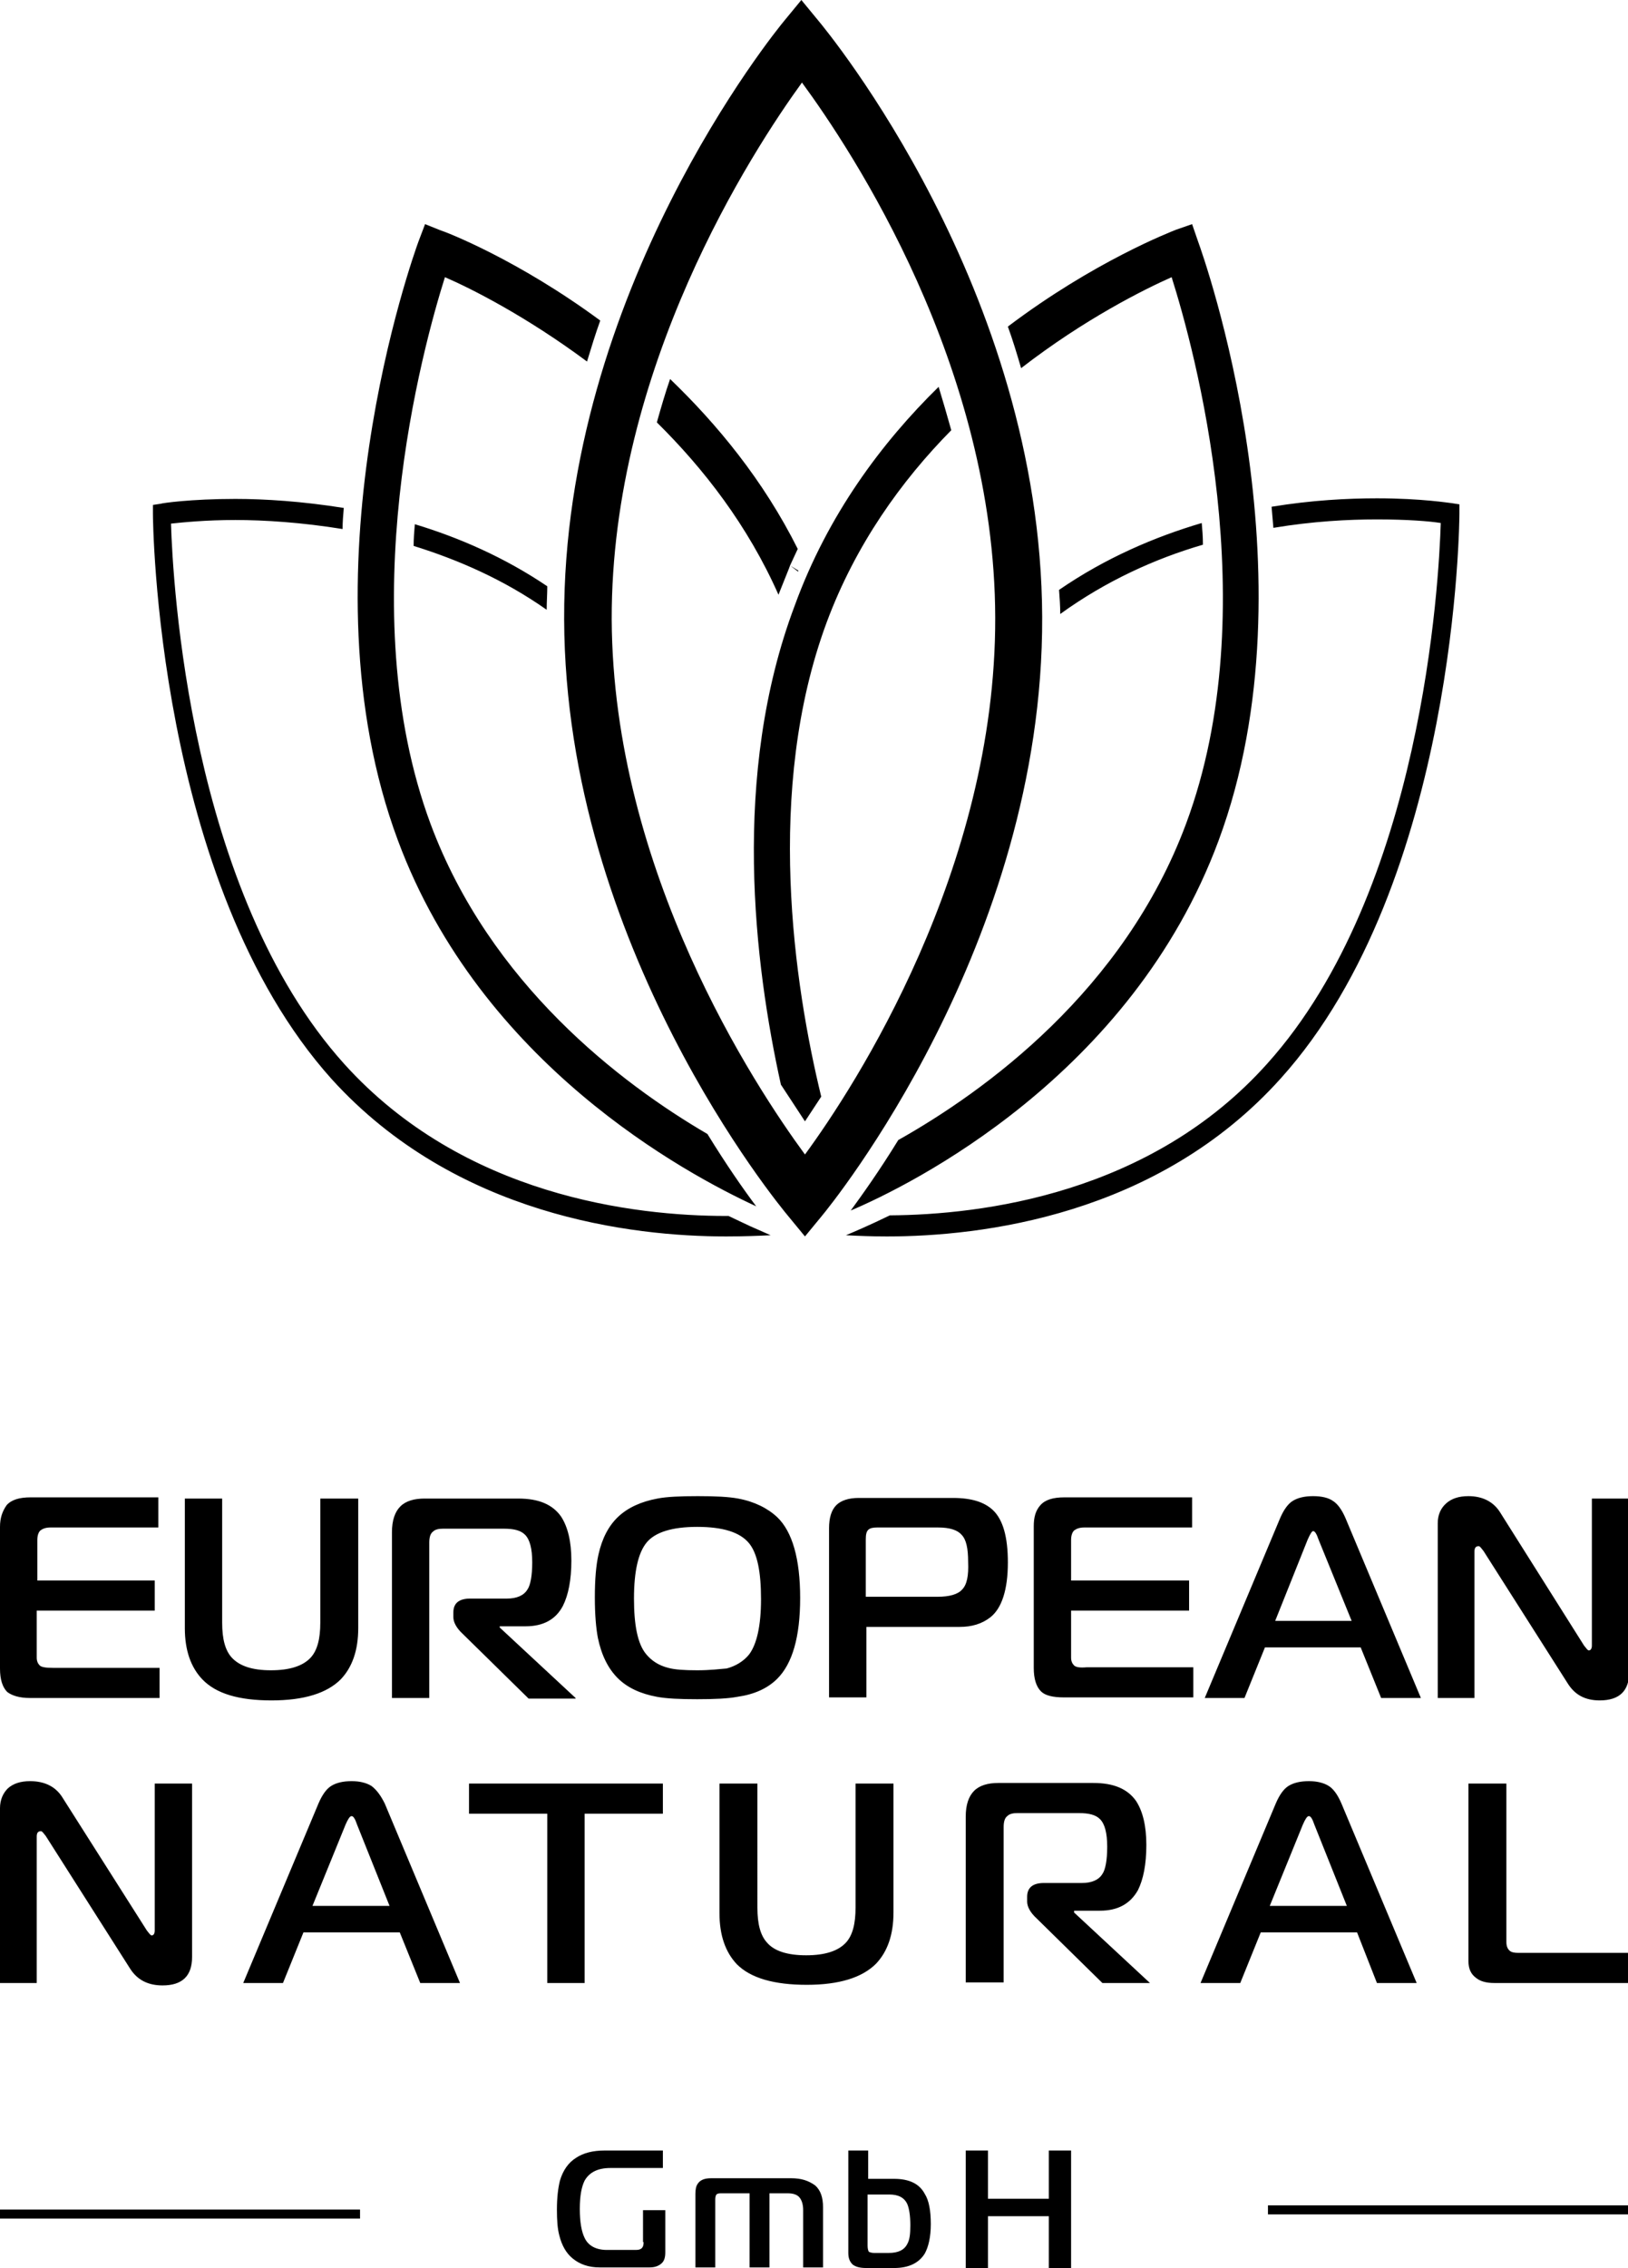 <?xml version="1.0" encoding="utf-8"?>
<!-- Generator: Adobe Illustrator 25.2.1, SVG Export Plug-In . SVG Version: 6.00 Build 0)  -->
<svg version="1.1" xmlns="http://www.w3.org/2000/svg" xmlns:xlink="http://www.w3.org/1999/xlink" x="0px" y="0px"
	 viewBox="0 0 27.04 37.64" style="enable-background:new 0 0 27.04 37.64;" xml:space="preserve">
<g id="_x31__UV">
</g>
<g id="_x31__black">
	<path d="M13.26,9.47l-0.13-0.08l0.13,0.1C13.25,9.48,13.26,9.48,13.26,9.47z M12.06,20.52c0.29,0,0.54-0.01,0.74-0.02l-0.34-0.15
		c-0.11-0.05-0.23-0.11-0.36-0.17c-0.01,0-0.02,0-0.04,0c-1.52,0-4.36-0.33-6.34-2.52c-2.58-2.86-2.85-8.01-2.88-8.97
		c0.19-0.02,0.57-0.06,1.07-0.06c0.48,0,1.1,0.04,1.78,0.15C5.69,8.66,5.7,8.55,5.71,8.43C5.02,8.32,4.4,8.28,3.91,8.28
		c-0.74,0-1.22,0.07-1.24,0.08L2.54,8.38v0.15c0,0.06,0.04,6.12,2.97,9.38C7.57,20.18,10.5,20.52,12.06,20.52z M12.56,20.02
		c-0.21-0.28-0.49-0.68-0.81-1.2c-1.44-0.84-3.61-2.49-4.6-5.15c-1.32-3.56-0.13-7.9,0.24-9.07C7.83,4.79,8.74,5.25,9.75,6
		c0.07-0.23,0.14-0.46,0.22-0.68C8.6,4.31,7.41,3.85,7.31,3.82L7.06,3.72L6.95,4.01c-0.08,0.22-1.99,5.52-0.34,9.94
		C7.99,17.66,11.39,19.48,12.56,20.02z M13.09,20.18l0.28,0.34l0.28-0.34c0.15-0.18,3.68-4.51,3.66-9.94
		c-0.02-5.43-3.57-9.72-3.72-9.9L13.31,0l-0.28,0.34c-0.15,0.18-3.68,4.51-3.66,9.94C9.39,15.71,12.94,20,13.09,20.18z M13.32,1.37
		c0.83,1.13,3.2,4.7,3.21,8.88c0.01,4.18-2.33,7.78-3.16,8.91c-0.83-1.13-3.19-4.7-3.21-8.88C10.15,6.1,12.5,2.5,13.32,1.37z
		 M12.93,9.87c0.06-0.15,0.12-0.3,0.18-0.45c0-0.01,0.01-0.02,0.01-0.03c0.04-0.09,0.09-0.19,0.13-0.28
		c-0.57-1.14-1.34-2.07-2.12-2.82c-0.08,0.23-0.15,0.47-0.22,0.72C11.69,7.78,12.42,8.72,12.93,9.87z M12.97,18
		c0.15,0.23,0.29,0.44,0.4,0.61c0.08-0.12,0.17-0.26,0.27-0.41c-0.45-1.85-0.94-5.09,0.09-7.87c0.48-1.29,1.24-2.35,2.07-3.19
		c-0.07-0.25-0.14-0.49-0.21-0.72c-0.94,0.92-1.84,2.12-2.39,3.63C12.14,12.86,12.53,16.01,12.97,18z M14.78,20.17
		c-0.35,0.17-0.61,0.28-0.73,0.33c0.19,0.01,0.42,0.02,0.68,0.02h0c1.56,0,4.49-0.34,6.54-2.62c2.94-3.26,2.97-9.32,2.97-9.38V8.37
		l-0.13-0.02c-0.02,0-0.49-0.08-1.24-0.08c-0.48,0-1.08,0.03-1.75,0.14c0.01,0.12,0.02,0.23,0.03,0.35
		c0.66-0.11,1.25-0.14,1.72-0.14c0.5,0,0.88,0.03,1.06,0.06c-0.03,0.96-0.3,6.1-2.88,8.97C19.11,19.82,16.3,20.16,14.78,20.17z
		 M19.46,4.6c0.37,1.17,1.57,5.5,0.24,9.07c-1.03,2.77-3.34,4.44-4.78,5.25c-0.32,0.52-0.6,0.91-0.79,1.17
		c0.99-0.42,4.66-2.23,6.11-6.14c1.64-4.42-0.26-9.72-0.34-9.94L19.8,3.72l-0.26,0.09c-0.1,0.04-1.37,0.53-2.8,1.61
		c0.08,0.22,0.15,0.45,0.22,0.69C18.02,5.29,19.01,4.8,19.46,4.6z M19.96,8.68c-0.78,0.23-1.6,0.58-2.37,1.11
		c0.01,0.13,0.02,0.27,0.02,0.4c0.76-0.55,1.58-0.92,2.37-1.15C19.98,8.91,19.97,8.79,19.96,8.68z M6.87,9.06
		c0.74,0.23,1.5,0.56,2.21,1.06c0-0.13,0.01-0.26,0.01-0.39C8.38,9.25,7.62,8.92,6.89,8.7C6.88,8.82,6.87,8.94,6.87,9.06z
		 M13.14,36.15h-1.33c-0.11,0-0.18,0.03-0.22,0.09c-0.03,0.04-0.04,0.1-0.04,0.17v1.22h0.33v-1.13c0-0.04,0.01-0.07,0.02-0.08
		c0.01-0.01,0.03-0.02,0.07-0.02h0.48v1.23h0.33V36.4h0.3c0.09,0,0.16,0.02,0.2,0.07c0.04,0.05,0.06,0.12,0.06,0.21v0.95h0.33v-1
		c0-0.16-0.04-0.28-0.13-0.36C13.43,36.19,13.31,36.15,13.14,36.15z M22.87,32.91h0.66l-1.25-2.98c-0.06-0.14-0.13-0.24-0.21-0.29
		c-0.08-0.05-0.19-0.08-0.33-0.08c-0.15,0-0.26,0.03-0.34,0.08c-0.08,0.05-0.15,0.15-0.21,0.29l-1.25,2.98h0.66l0.34-0.84h1.6
		L22.87,32.91z M21.09,31.63l0.55-1.35c0.04-0.09,0.07-0.14,0.1-0.14c0.03,0,0.06,0.05,0.09,0.14l0.54,1.35H21.09z M26.44,24.87
		v2.44c0,0.05-0.02,0.08-0.05,0.08c-0.02,0-0.04-0.03-0.08-0.08l-1.4-2.22c-0.11-0.17-0.29-0.26-0.52-0.26
		c-0.16,0-0.28,0.04-0.37,0.12c-0.09,0.08-0.14,0.19-0.14,0.33v2.9h0.61v-2.43c0-0.06,0.02-0.09,0.07-0.09
		c0.02,0,0.04,0.03,0.08,0.08l1.4,2.2c0.12,0.19,0.29,0.28,0.53,0.28c0.33,0,0.49-0.16,0.49-0.47v-2.88H26.44z M10.69,37.21
		c0,0.05-0.01,0.08-0.03,0.1c-0.02,0.02-0.05,0.03-0.1,0.03h-0.48c-0.18,0-0.31-0.07-0.37-0.2c-0.05-0.1-0.08-0.26-0.08-0.48
		c0-0.22,0.03-0.37,0.08-0.47c0.08-0.14,0.22-0.21,0.43-0.21h0.87v-0.29h-0.97c-0.19,0-0.35,0.04-0.47,0.12
		c-0.13,0.08-0.22,0.21-0.27,0.38c-0.03,0.12-0.05,0.28-0.05,0.48c0,0.18,0.01,0.32,0.04,0.43c0.04,0.16,0.11,0.29,0.22,0.38
		c0.12,0.1,0.27,0.15,0.45,0.15h0.83c0.08,0,0.14-0.02,0.19-0.06c0.05-0.04,0.07-0.1,0.07-0.19v-0.7h-0.37V37.21z M14.85,36.16
		h-0.43v-0.47h-0.33v1.7c0,0.08,0.02,0.14,0.07,0.19c0.05,0.04,0.12,0.06,0.23,0.06h0.46c0.24,0,0.41-0.08,0.51-0.24
		c0.06-0.11,0.1-0.27,0.1-0.49c0-0.22-0.03-0.39-0.1-0.5C15.27,36.24,15.1,36.16,14.85,36.16z M15.07,37.24
		c-0.05,0.1-0.15,0.15-0.31,0.15h-0.24c-0.04,0-0.07-0.01-0.09-0.02c-0.01-0.02-0.02-0.05-0.02-0.1v-0.85h0.36
		c0.15,0,0.25,0.05,0.3,0.16c0.03,0.07,0.05,0.19,0.05,0.35C15.12,37.07,15.11,37.17,15.07,37.24z M16.74,25.93
		c0-0.42-0.08-0.71-0.25-0.87c-0.14-0.13-0.35-0.2-0.66-0.2h-1.57c-0.16,0-0.29,0.04-0.37,0.12c-0.08,0.08-0.12,0.21-0.12,0.38v2.81
		h0.62V27h1.55c0.2,0,0.37-0.05,0.51-0.16C16.64,26.69,16.74,26.38,16.74,25.93z M15.98,26.38c-0.07,0.08-0.21,0.12-0.41,0.12h-1.19
		v-0.95c0-0.08,0.01-0.13,0.04-0.16c0.03-0.03,0.08-0.04,0.15-0.04h1.01c0.19,0,0.32,0.04,0.39,0.12c0.08,0.08,0.11,0.23,0.11,0.45
		C16.09,26.15,16.06,26.3,15.98,26.38z M9.71,32.91v-2.81h1.3v-0.5H7.79v0.5h1.3v2.81H9.71z M17.42,36.49h-1.01v-0.8h-0.37v1.95
		h0.37v-0.86h1.01v0.86h0.37v-1.95h-0.37V36.49z M17.84,31.71h0.43c0.29,0,0.5-0.11,0.63-0.34c0.09-0.18,0.14-0.43,0.14-0.75
		c0-0.32-0.06-0.56-0.17-0.73c-0.14-0.2-0.37-0.3-0.71-0.3h-1.58c-0.17,0-0.31,0.04-0.4,0.13c-0.09,0.09-0.14,0.23-0.14,0.43v2.75
		h0.63v-2.58c0-0.09,0.02-0.15,0.06-0.18c0.04-0.04,0.1-0.05,0.17-0.05h1.02c0.17,0,0.28,0.03,0.35,0.1
		c0.08,0.08,0.12,0.23,0.12,0.46c0,0.22-0.03,0.38-0.08,0.45c-0.06,0.1-0.18,0.15-0.34,0.15h-0.63c-0.19,0-0.28,0.08-0.28,0.23v0.08
		c0,0.08,0.05,0.18,0.16,0.28l1.09,1.07h0.79l-1.26-1.17V31.71z M21.81,24.83c-0.15,0-0.26,0.03-0.34,0.08
		c-0.08,0.05-0.15,0.15-0.21,0.29l-1.25,2.98h0.66l0.34-0.84h1.59l0.34,0.84h0.66l-1.25-2.98c-0.06-0.14-0.13-0.24-0.21-0.29
		C22.07,24.86,21.96,24.83,21.81,24.83z M22.45,26.9h-1.27l0.54-1.35c0.04-0.09,0.07-0.14,0.09-0.14c0.03,0,0.06,0.05,0.09,0.14
		L22.45,26.9z M21.06,36.75h5.98V36.6h-5.98V36.75z M6.17,29.64c-0.08-0.05-0.19-0.08-0.33-0.08c-0.15,0-0.26,0.03-0.34,0.08
		c-0.08,0.05-0.15,0.15-0.21,0.29l-1.25,2.98H4.7l0.34-0.84h1.6l0.34,0.84h0.66l-1.25-2.98C6.32,29.79,6.25,29.7,6.17,29.64z
		 M5.19,31.63l0.55-1.35c0.04-0.09,0.07-0.14,0.1-0.14c0.03,0,0.06,0.05,0.09,0.14l0.54,1.35H5.19z M0.5,28.18h2.15v-0.5H0.88
		c-0.11,0-0.19-0.01-0.22-0.04c-0.03-0.03-0.05-0.07-0.05-0.13v-0.78h1.96v-0.5H0.62v-0.67c0-0.08,0.02-0.13,0.05-0.16
		c0.04-0.03,0.09-0.05,0.17-0.05h1.79v-0.5H0.51c-0.19,0-0.32,0.04-0.4,0.13C0.04,25.08,0,25.19,0,25.34v2.35
		c0,0.18,0.04,0.31,0.12,0.39C0.2,28.14,0.32,28.18,0.5,28.18z M3.07,24.87v2.15c0,0.37,0.1,0.65,0.29,0.85
		c0.23,0.24,0.61,0.35,1.15,0.35c0.54,0,0.92-0.12,1.15-0.35c0.19-0.2,0.29-0.48,0.29-0.85v-2.15H5.32v2.06
		c0,0.27-0.05,0.46-0.16,0.58c-0.13,0.14-0.35,0.21-0.66,0.21c-0.31,0-0.52-0.07-0.65-0.21c-0.11-0.12-0.16-0.31-0.16-0.58v-2.06
		H3.07z M0.61,30.48c0-0.06,0.02-0.09,0.07-0.09c0.02,0,0.04,0.03,0.08,0.08l1.4,2.2c0.12,0.19,0.3,0.28,0.54,0.28
		c0.33,0,0.49-0.16,0.49-0.47V29.6H2.57v2.44c0,0.05-0.02,0.08-0.05,0.08c-0.02,0-0.04-0.03-0.08-0.08l-1.41-2.22
		c-0.11-0.17-0.29-0.26-0.53-0.26c-0.16,0-0.28,0.04-0.37,0.12C0.05,29.76,0,29.87,0,30.01v2.9h0.61V30.48z M0,36.82h5.98v-0.15H0
		V36.82z M9.56,28.18L8.3,27.01v-0.02h0.43c0.29,0,0.5-0.11,0.62-0.34c0.09-0.18,0.14-0.43,0.14-0.75c0-0.32-0.06-0.56-0.17-0.73
		c-0.14-0.2-0.37-0.3-0.71-0.3H7.05c-0.17,0-0.31,0.04-0.4,0.13c-0.09,0.09-0.14,0.23-0.14,0.43v2.75h0.62V25.6
		c0-0.09,0.02-0.15,0.06-0.18c0.04-0.04,0.1-0.05,0.17-0.05h1.01c0.17,0,0.28,0.03,0.35,0.1c0.08,0.08,0.12,0.23,0.12,0.46
		c0,0.22-0.03,0.38-0.08,0.45c-0.06,0.1-0.18,0.15-0.34,0.15H7.81c-0.19,0-0.28,0.08-0.28,0.23v0.08c0,0.08,0.05,0.18,0.16,0.28
		l1.09,1.07H9.56z M12.91,27.86c0.25-0.25,0.38-0.69,0.38-1.34c0-0.65-0.13-1.1-0.38-1.34c-0.16-0.15-0.38-0.26-0.65-0.31
		c-0.16-0.03-0.38-0.04-0.67-0.04c-0.29,0-0.52,0.01-0.67,0.04c-0.27,0.05-0.49,0.15-0.65,0.3c-0.16,0.15-0.27,0.36-0.33,0.63
		c-0.04,0.18-0.06,0.41-0.06,0.71c0,0.29,0.02,0.51,0.05,0.67c0.06,0.29,0.17,0.51,0.33,0.67c0.16,0.16,0.38,0.26,0.65,0.31
		c0.16,0.03,0.38,0.04,0.67,0.04c0.29,0,0.51-0.01,0.67-0.04C12.53,28.12,12.75,28.02,12.91,27.86z M11.58,27.72
		c-0.21,0-0.37-0.01-0.48-0.04c-0.16-0.04-0.28-0.12-0.37-0.23c-0.14-0.17-0.2-0.48-0.2-0.92c0-0.45,0.07-0.76,0.21-0.93
		c0.14-0.17,0.42-0.26,0.84-0.26c0.43,0,0.71,0.09,0.86,0.27c0.14,0.17,0.2,0.48,0.2,0.93c0,0.44-0.07,0.75-0.2,0.92
		c-0.09,0.11-0.22,0.19-0.37,0.23C11.95,27.7,11.79,27.72,11.58,27.72z M17.84,27.64c-0.03-0.03-0.05-0.07-0.05-0.13v-0.78h1.96
		v-0.5h-1.96v-0.67c0-0.08,0.02-0.13,0.05-0.16c0.04-0.03,0.09-0.05,0.17-0.05h1.79v-0.5h-2.12c-0.19,0-0.32,0.04-0.4,0.13
		c-0.08,0.09-0.11,0.2-0.11,0.35v2.35c0,0.18,0.04,0.31,0.12,0.39c0.07,0.07,0.2,0.1,0.38,0.1h2.15v-0.5h-1.77
		C17.94,27.68,17.87,27.67,17.84,27.64z M24.39,29.6v2.95c0,0.12,0.04,0.21,0.12,0.27c0.07,0.06,0.17,0.09,0.31,0.09h2.22v-0.5
		h-1.82c-0.07,0-0.12-0.01-0.15-0.04c-0.03-0.03-0.05-0.07-0.05-0.14V29.6H24.39z M13.4,32.94c0.54,0,0.92-0.12,1.15-0.35
		c0.19-0.2,0.29-0.48,0.29-0.85V29.6h-0.63v2.06c0,0.27-0.05,0.46-0.16,0.58c-0.13,0.14-0.35,0.21-0.66,0.21
		c-0.31,0-0.53-0.07-0.65-0.21c-0.11-0.12-0.16-0.31-0.16-0.58V29.6h-0.63v2.15c0,0.37,0.1,0.65,0.29,0.85
		C12.47,32.83,12.86,32.94,13.4,32.94z"/>
</g>
</svg>
